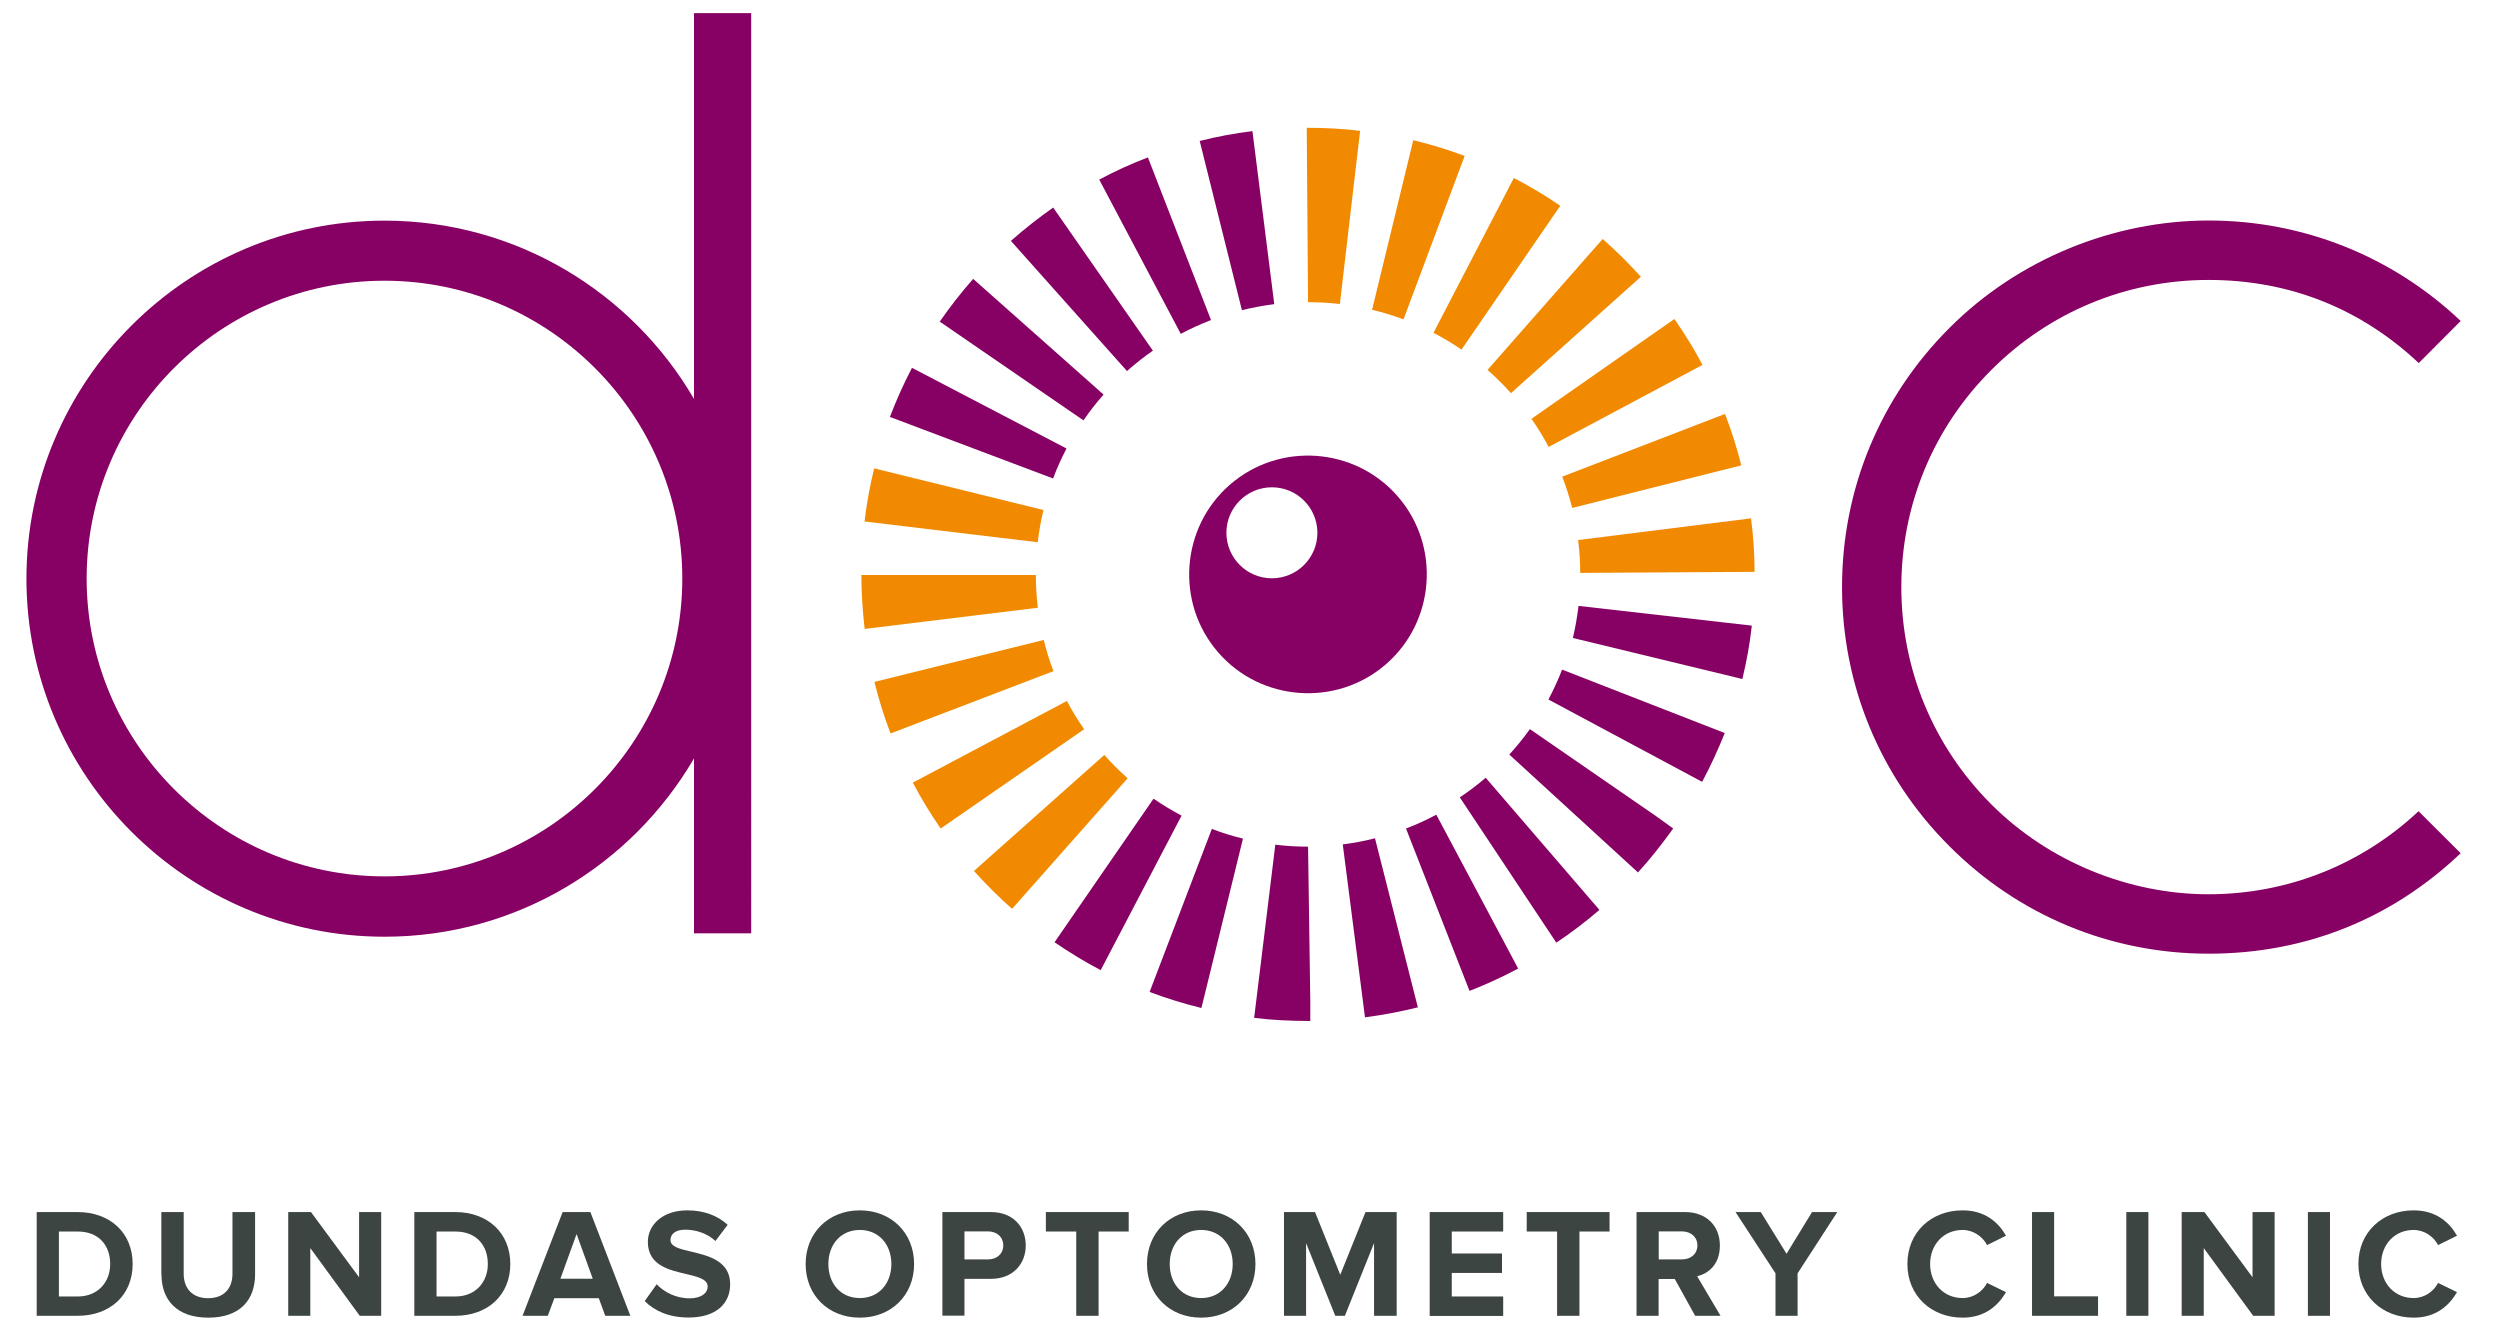 <?xml version="1.0" encoding="UTF-8"?><svg id="Layer_3" xmlns="http://www.w3.org/2000/svg" viewBox="0 0 190.13 101.21"><defs><style>.cls-1{fill:#3d4543;}.cls-1,.cls-2,.cls-3{stroke-width:0px;}.cls-2{fill:#f18a00;}.cls-3{fill:#870064;}</style></defs><path class="cls-1" d="M2.79,100.07v-7.89h3.11c2.47,0,4.19,1.58,4.19,3.95s-1.72,3.94-4.19,3.94c0,0-3.11,0-3.11,0ZM8.38,96.13c0-1.4-.85-2.47-2.47-2.47h-1.43v4.94h1.43c1.56,0,2.47-1.12,2.47-2.46h0Z"/><path class="cls-1" d="M12.27,96.92v-4.74h1.7v4.69c0,1.1.64,1.86,1.86,1.86s1.85-.76,1.85-1.86v-4.69h1.72v4.73c0,1.97-1.16,3.3-3.56,3.3s-3.56-1.35-3.56-3.29h0Z"/><path class="cls-1" d="M27.36,100.07l-3.76-5.15v5.15h-1.68v-7.89h1.73l3.66,4.96v-4.96h1.68v7.89h-1.62Z"/><path class="cls-1" d="M31.51,100.07v-7.89h3.11c2.47,0,4.19,1.58,4.19,3.95s-1.72,3.94-4.19,3.94h-3.11ZM37.1,96.13c0-1.4-.85-2.47-2.47-2.47h-1.43v4.94h1.43c1.56,0,2.47-1.12,2.47-2.46h0Z"/><path class="cls-1" d="M46.03,100.07l-.49-1.34h-3.38l-.5,1.34h-1.92l3.05-7.89h2.11l3.04,7.89h-1.92ZM43.85,93.85l-1.23,3.4h2.46l-1.23-3.4h0Z"/><path class="cls-1" d="M49.03,98.95l.91-1.28c.56.58,1.42,1.07,2.51,1.07.92,0,1.37-.43,1.37-.88,0-.58-.73-.75-1.6-.96-1.29-.3-2.95-.65-2.95-2.45,0-1.31,1.14-2.4,2.99-2.4,1.25,0,2.3.38,3.08,1.1l-.93,1.23c-.64-.59-1.49-.86-2.3-.86-.72,0-1.12.32-1.12.79,0,.51.72.68,1.58.88,1.3.31,2.96.7,2.96,2.48,0,1.44-1.03,2.53-3.16,2.53-1.51,0-2.6-.51-3.34-1.25h0Z"/><path class="cls-1" d="M61.27,96.13c0-2.38,1.74-4.08,4.12-4.08s4.13,1.7,4.13,4.08-1.74,4.08-4.13,4.08-4.12-1.7-4.12-4.08ZM67.79,96.13c0-1.48-.95-2.59-2.4-2.59s-2.39,1.11-2.39,2.59.93,2.59,2.39,2.59,2.4-1.12,2.4-2.59Z"/><path class="cls-1" d="M71.67,100.07v-7.89h3.69c1.72,0,2.65,1.16,2.65,2.54s-.95,2.54-2.65,2.54h-2.01v2.8h-1.68ZM76.3,94.72c0-.66-.5-1.07-1.16-1.07h-1.79v2.13h1.79c.66,0,1.16-.41,1.16-1.07h0Z"/><path class="cls-1" d="M81.85,100.07v-6.41h-2.31v-1.48h6.3v1.48h-2.29v6.41h-1.69Z"/><path class="cls-1" d="M87.23,96.13c0-2.38,1.74-4.08,4.12-4.08s4.13,1.7,4.13,4.08-1.74,4.08-4.13,4.08-4.12-1.7-4.12-4.08h0ZM93.75,96.13c0-1.48-.95-2.59-2.4-2.59s-2.39,1.11-2.39,2.59.93,2.59,2.39,2.59,2.4-1.12,2.4-2.59Z"/><path class="cls-1" d="M104.5,100.07v-5.53l-2.22,5.53h-.73l-2.22-5.53v5.53h-1.68v-7.89h2.36l1.92,4.77,1.92-4.77h2.37v7.89h-1.69Z"/><path class="cls-1" d="M108.73,100.07v-7.89h5.59v1.48h-3.91v1.67h3.82v1.48h-3.82v1.79h3.91v1.48h-5.59Z"/><path class="cls-1" d="M118.42,100.07v-6.41h-2.31v-1.48h6.3v1.48h-2.29v6.41h-1.69Z"/><path class="cls-1" d="M128.92,100.07l-1.55-2.8h-1.23v2.8h-1.68v-7.89h3.69c1.65,0,2.65,1.08,2.65,2.54s-.88,2.14-1.73,2.34l1.78,3.01h-1.93,0ZM129.09,94.72c0-.66-.51-1.07-1.18-1.07h-1.76v2.13h1.76c.67,0,1.18-.4,1.18-1.07h0Z"/><path class="cls-1" d="M135.03,100.07v-3.23l-3.04-4.66h1.92l1.96,3.17,1.94-3.17h1.92l-3.02,4.66v3.23h-1.68,0Z"/><path class="cls-1" d="M145.06,96.13c0-2.43,1.83-4.08,4.2-4.08,1.74,0,2.75.95,3.3,1.93l-1.44.71c-.33-.64-1.04-1.15-1.86-1.15-1.43,0-2.47,1.1-2.47,2.59s1.04,2.59,2.47,2.59c.82,0,1.53-.5,1.86-1.15l1.44.7c-.57.98-1.56,1.94-3.3,1.94-2.37,0-4.2-1.66-4.2-4.08h0Z"/><path class="cls-1" d="M154.54,100.07v-7.89h1.68v6.41h3.34v1.48h-5.02Z"/><path class="cls-1" d="M161.71,100.07v-7.89h1.68v7.89h-1.68Z"/><path class="cls-1" d="M171.36,100.07l-3.76-5.15v5.15h-1.68v-7.89h1.73l3.66,4.96v-4.96h1.68v7.89h-1.62Z"/><path class="cls-1" d="M175.52,100.07v-7.89h1.68v7.89h-1.68Z"/><path class="cls-1" d="M179.36,96.13c0-2.43,1.83-4.08,4.2-4.08,1.74,0,2.75.95,3.3,1.93l-1.44.71c-.33-.64-1.04-1.15-1.86-1.15-1.43,0-2.47,1.1-2.47,2.59s1.04,2.59,2.47,2.59c.82,0,1.53-.5,1.86-1.15l1.44.7c-.57.98-1.56,1.94-3.3,1.94-2.37,0-4.2-1.66-4.2-4.08h0Z"/><path class="cls-3" d="M114.79,57.39l9.78,8.96c.91-.99,1.75-2.06,2.68-3.34l-1.26-.91-9.64-6.65c-.49.69-1.01,1.33-1.57,1.94h0Z"/><path class="cls-3" d="M118.8,50.93c-.3.77-.65,1.53-1.04,2.27l11.69,6.26c.65-1.21,1.22-2.46,1.72-3.71l-12.36-4.82h0Z"/><path class="cls-3" d="M111.02,60.64l7.34,11.05c1.13-.75,2.23-1.59,3.28-2.49l-8.65-10.05c-.63.54-1.29,1.04-1.97,1.49h0Z"/><path class="cls-3" d="M96.99,64.24l-1.61,13.17c1.34.17,2.69.23,4.27.24v-1.55s-.17-11.71-.17-11.71c-.84,0-1.67-.05-2.49-.15h0Z"/><path class="cls-3" d="M104.58,63.75c-.8.21-1.62.36-2.46.47l1.69,13.15c1.37-.18,2.71-.43,4.02-.76l-3.26-12.86h0Z"/><path class="cls-3" d="M92.16,63.05l-4.73,12.39c1.27.48,2.59.89,3.94,1.22l3.16-12.88c-.81-.2-1.6-.44-2.36-.74h0Z"/><path class="cls-3" d="M109.23,61.96c-.74.4-1.51.75-2.3,1.05l4.83,12.35c1.27-.49,2.51-1.07,3.7-1.7l-6.23-11.71h0Z"/><path class="cls-3" d="M87.73,60.74l-7.53,10.92c1.14.78,2.32,1.5,3.51,2.12l6.15-11.75c-.74-.39-1.45-.82-2.13-1.29h0Z"/><path class="cls-2" d="M83.98,57.42l-9.91,8.82c.92,1.02,1.89,1.99,2.9,2.88l8.79-9.93c-.63-.56-1.22-1.15-1.78-1.78h0Z"/><path class="cls-2" d="M81.14,53.31l-11.72,6.21c.64,1.21,1.35,2.38,2.12,3.49l10.91-7.55c-.48-.69-.91-1.4-1.31-2.15h0Z"/><path class="cls-2" d="M79.38,48.67l-12.88,3.19c.33,1.33.74,2.65,1.23,3.92l12.39-4.74c-.3-.77-.54-1.56-.74-2.37h0Z"/><path class="cls-3" d="M120.05,46.08c-.1.82-.24,1.64-.43,2.44l12.89,3.12c.32-1.32.57-2.69.72-4.06l-13.18-1.5h0Z"/><path class="cls-2" d="M78.77,43.73h-13.26c0,1.36.09,2.74.25,4.1l13.17-1.61c-.1-.81-.15-1.64-.15-2.48h0Z"/><path class="cls-2" d="M133.18,39.42l-13.16,1.65c.1.82.16,1.66.16,2.5l13.26-.08c0-1.36-.1-2.73-.27-4.08h0Z"/><path class="cls-2" d="M66.48,35.62c-.32,1.31-.57,2.67-.73,4.04l13.17,1.58c.1-.83.24-1.65.44-2.45l-12.88-3.17h0Z"/><path class="cls-2" d="M131.19,31.48l-12.38,4.77c.3.77.55,1.57.76,2.38l12.86-3.24c-.33-1.32-.75-2.64-1.24-3.91h0Z"/><path class="cls-3" d="M69.36,27.97c-.64,1.22-1.2,2.48-1.68,3.74l12.41,4.68c.29-.79.64-1.55,1.02-2.28l-11.76-6.14h0Z"/><path class="cls-2" d="M127.34,24.26l-10.87,7.59c.48.69.92,1.4,1.31,2.14l11.7-6.24c-.64-1.21-1.36-2.38-2.14-3.49h0Z"/><path class="cls-3" d="M74.01,21.21c-.9,1.02-1.75,2.11-2.54,3.25l10.93,7.51c.47-.69.97-1.33,1.53-1.96l-9.92-8.8h0Z"/><path class="cls-2" d="M121.89,18.17l-8.76,9.96c.63.56,1.23,1.15,1.78,1.77l9.88-8.85c-.91-1.01-1.88-1.98-2.91-2.88h0Z"/><path class="cls-3" d="M80.09,15.79c-1.11.78-2.19,1.63-3.21,2.53l8.83,9.9c.62-.55,1.28-1.08,1.97-1.55l-7.58-10.88h0Z"/><path class="cls-2" d="M115.13,13.54l-6.11,11.77c.74.39,1.45.81,2.13,1.28l7.51-10.94c-1.13-.78-2.32-1.49-3.53-2.11h0Z"/><path class="cls-3" d="M87.3,11.97c-1.28.49-2.53,1.06-3.7,1.69l6.2,11.73c.74-.4,1.51-.74,2.3-1.05l-4.8-12.37h0Z"/><path class="cls-2" d="M107.48,10.67l-3.13,12.89c.82.2,1.62.44,2.39.73l4.65-12.43c-1.27-.48-2.59-.88-3.91-1.2h0Z"/><path class="cls-3" d="M95.26,9.97c-1.36.17-2.72.42-4.02.75l3.21,12.87c.8-.2,1.63-.35,2.46-.46l-1.66-13.16h0Z"/><path class="cls-2" d="M99.48,9.72h-.1l.1,13.26c.82,0,1.63.05,2.42.14l1.54-13.17c-1.3-.16-2.64-.23-3.96-.23h0Z"/><path class="cls-3" d="M106.31,37.76c-3.26-3.76-9-4.17-12.76-.91-3.76,3.26-4.17,9-.91,12.76,3.26,3.76,9,4.17,12.76.91,3.76-3.26,4.17-9,.91-12.76ZM96.73,43.98c-1.91,0-3.46-1.55-3.46-3.46s1.55-3.46,3.46-3.46,3.46,1.55,3.46,3.46-1.55,3.46-3.46,3.46Z"/><path class="cls-3" d="M183.94,61.69c-4.35,4.08-9.99,6.32-15.98,6.32s-12.11-2.43-16.52-6.84c-4.41-4.41-6.84-10.28-6.84-16.52s2.43-12.11,6.85-16.52c4.41-4.41,10.28-6.84,16.52-6.84s11.64,2.24,15.98,6.32l3.19-3.2c-5.2-4.93-11.98-7.64-19.17-7.64s-14.45,2.9-19.71,8.17c-5.27,5.26-8.17,12.26-8.17,19.71s2.9,14.45,8.17,19.71c5.26,5.27,12.26,8.17,19.71,8.17s13.98-2.71,19.17-7.64l-3.2-3.19h0Z"/><path class="cls-3" d="M52.78,1v29.34c-4.72-8.1-13.5-13.56-23.54-13.56-15.02,0-27.23,12.22-27.23,27.23s12.22,27.23,27.23,27.23c10.04,0,18.81-5.46,23.54-13.56v13.3h4.35V1h-4.35,0ZM29.24,66.65c-12.49,0-22.65-10.16-22.65-22.65s10.16-22.65,22.65-22.65,22.65,10.16,22.65,22.65-10.16,22.65-22.65,22.65Z"/></svg>